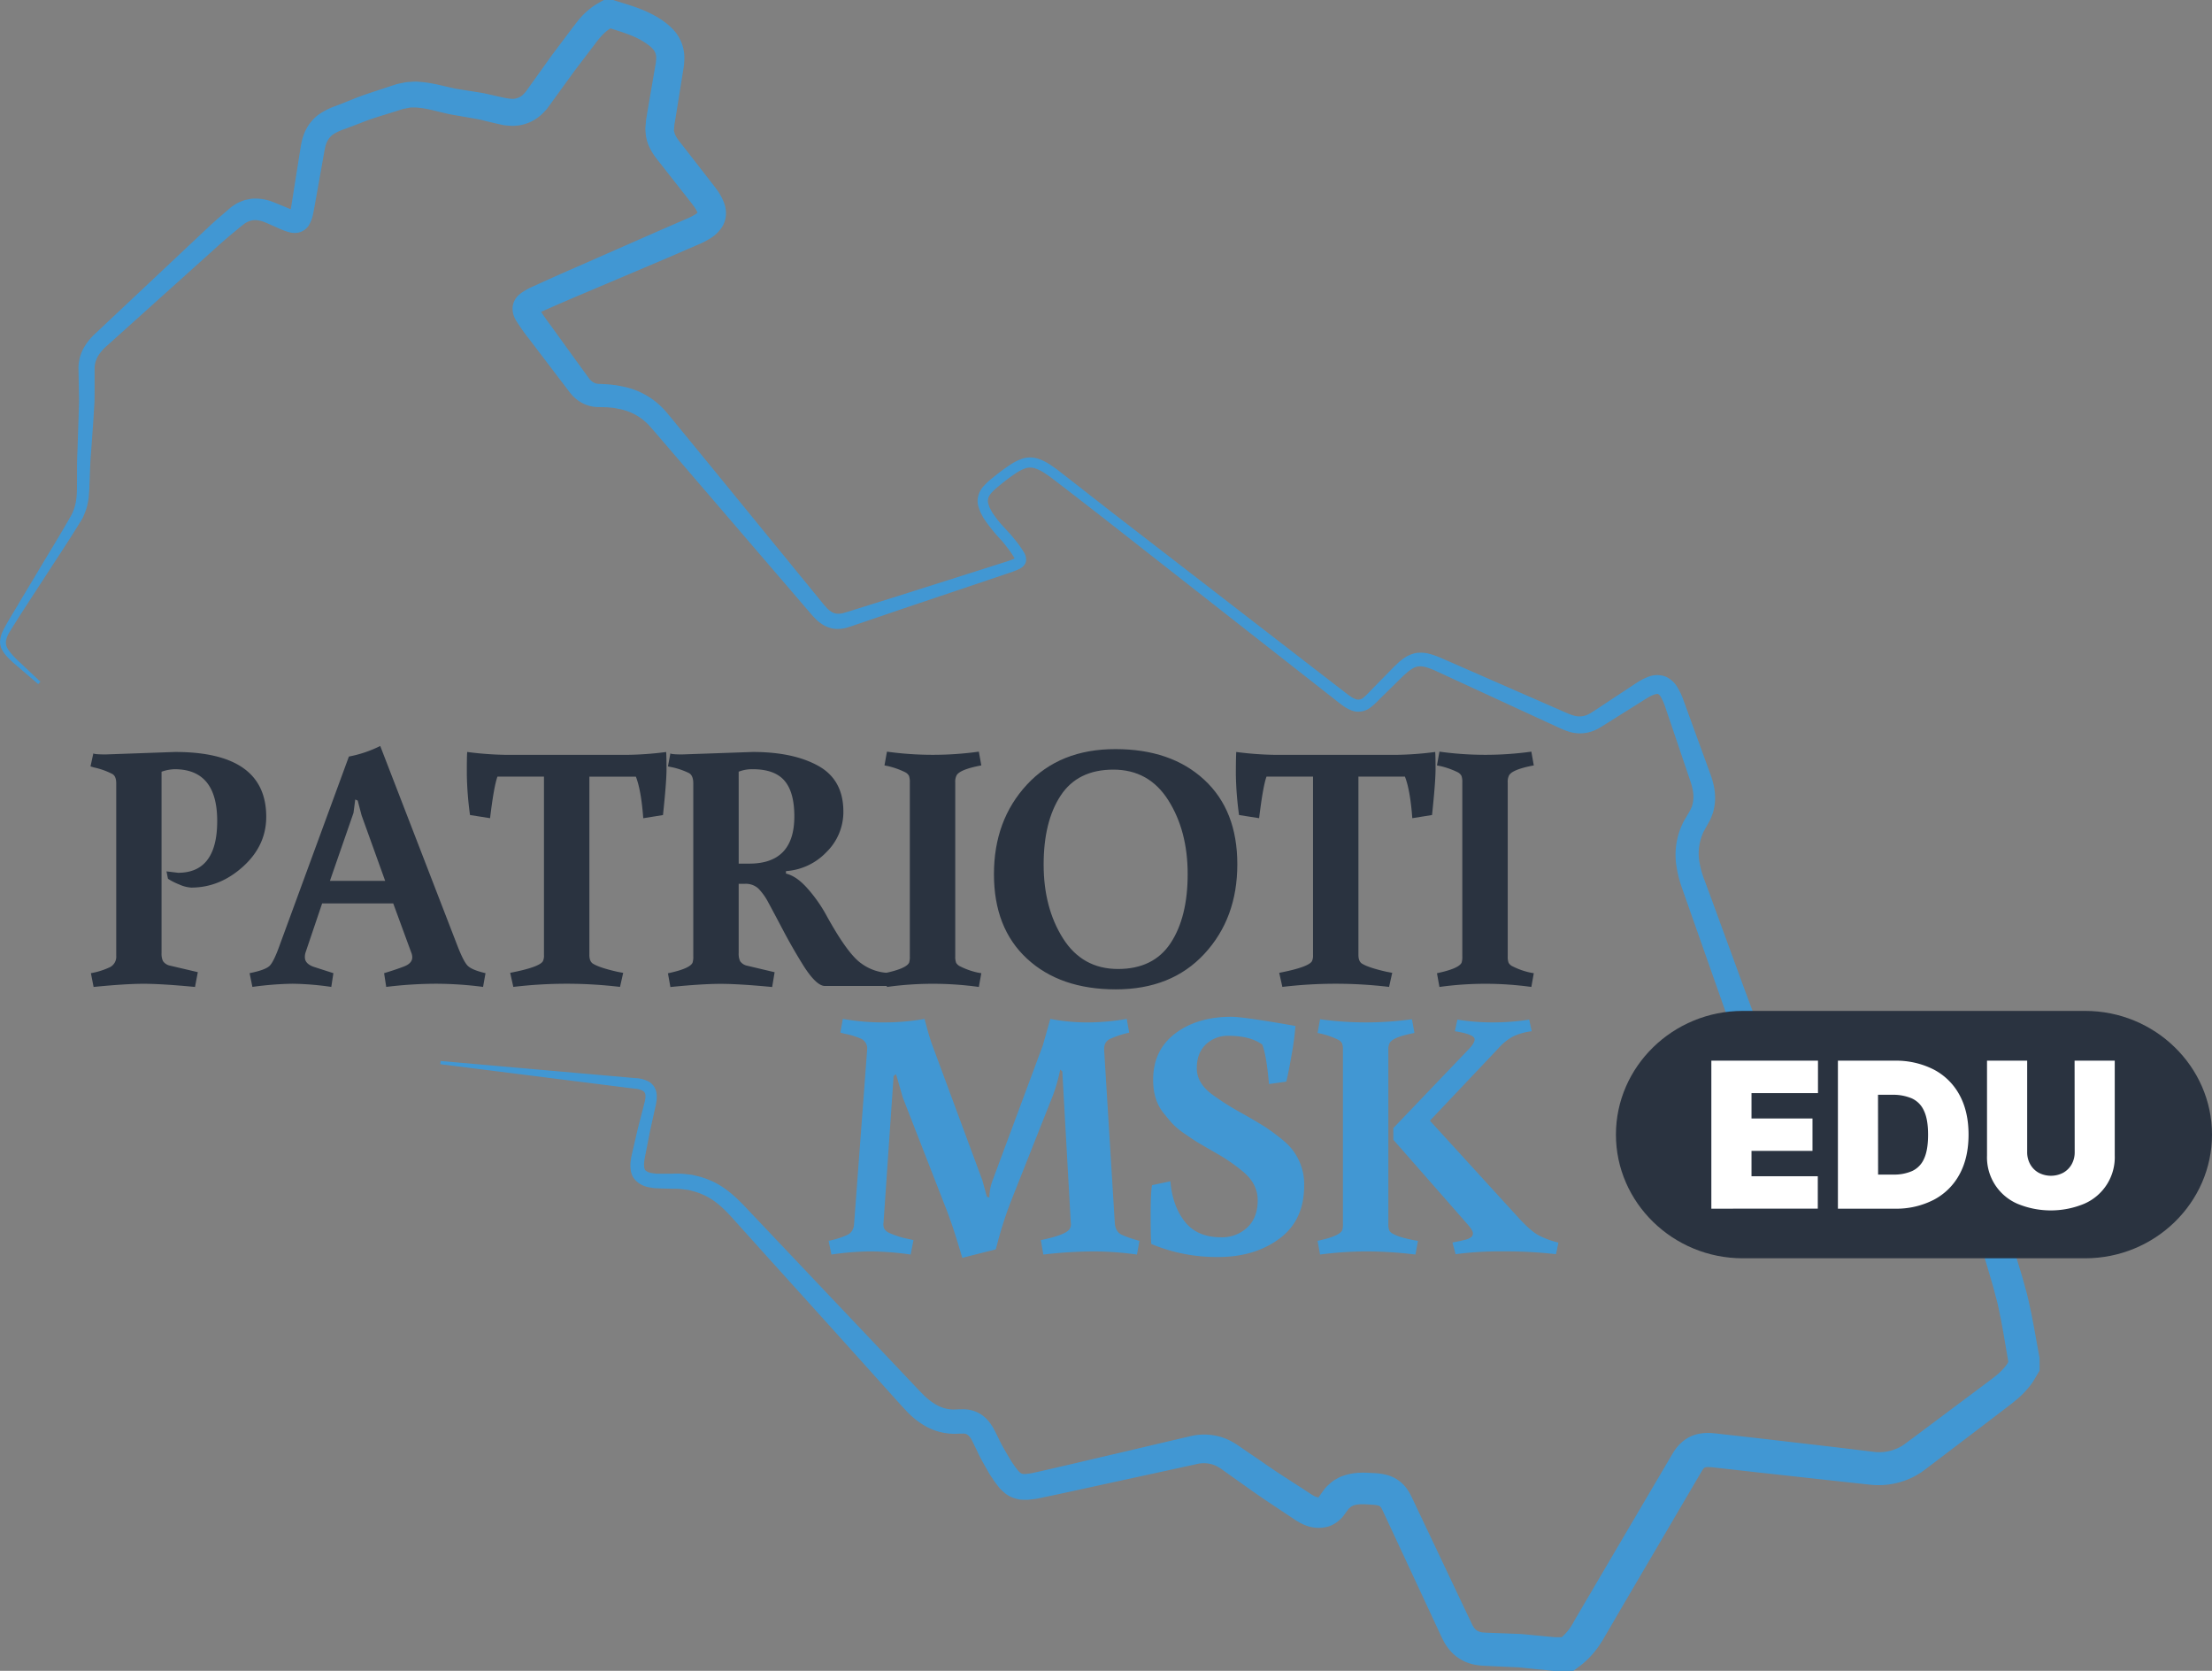 <svg xmlns="http://www.w3.org/2000/svg" viewBox="0 0 1046.5 790.24"><rect x="0" y="0" width="1046.5" height="790.24" fill="#808080" stroke="none"/><defs><style>.cls-1{fill:#2a3340;}.cls-2{fill:#4197d3;}.cls-3{fill:#fff;}</style></defs><title>Asset 7patrioti-msk-edu</title><g id="Layer_2" data-name="Layer 2"><g id="Layer_1-2" data-name="Layer 1"><path class="cls-1" d="M78.77,412.13l5.49.66q18.49,0,18.5-24.49T82.6,363.81A19.85,19.85,0,0,0,76.43,365v85.8a8.18,8.18,0,0,0,.67,3.75,5.29,5.29,0,0,0,3,2.08l13.49,3.16-1.33,7q-15.66-1.5-24.33-1.5t-23.65,1.5L43,460.27a34.65,34.65,0,0,0,9.16-2.91,5.52,5.52,0,0,0,2.83-5.25V370.48c0-2.33-.66-3.84-2-4.5a35.4,35.4,0,0,0-8.5-3l-1.67-.5,1.34-6.16q.5.49,5.83.5l32.82-1.17q43.14,0,43.15,30.66,0,13.65-11,23.57t-24.49,9.91a16,16,0,0,1-5.75-1.5,28.77,28.77,0,0,1-5.25-2.67Z"/><path class="cls-1" d="M144.24,452.77c0,2,1.39,3.51,4.16,4.5l9.33,3-1,6.5a137.18,137.18,0,0,0-18.32-1.5,152.26,152.26,0,0,0-19,1.5l-1.33-6.5q7.5-1.5,9.5-3.5t4.83-10l32.65-88.95a57.12,57.12,0,0,0,14.83-5l36.31,93.95q3,7.85,5,9.92t8.5,3.58l-1.16,6.5a173.31,173.31,0,0,0-22.41-1.5,197,197,0,0,0-23.41,1.5l-1-6.5q5.49-1.66,9.4-3.16c2.61-1,3.92-2.44,3.92-4.34a6,6,0,0,0-.5-2.33l-8.5-23.15H152.4l-7.83,23.15A6.59,6.59,0,0,0,144.24,452.77Zm23-68.3-11.16,32.16h26.15l-11.16-31-1.84-7-1.16-.5Z"/><path class="cls-1" d="M293.33,466.77a213,213,0,0,0-50.47,0l-1.5-6.66q13.83-2.67,15.49-5.5a6.26,6.26,0,0,0,.5-3v-84.3h-22q-1.67,4.5-3.5,19.66l-9.49-1.5a158.7,158.7,0,0,1-1.5-19.07c0-4.83,0-8.42.17-10.75A157,157,0,0,0,238.7,357h58.8a157.13,157.13,0,0,0,17.66-1.33c.11,1.33.17,4,.17,8.08s-.56,11.31-1.67,21.74l-9.33,1.5c-.67-8.89-1.83-15.43-3.5-19.66h-22v84.3q0,3.33,2,4.33,3.17,1.83,11.33,3.67l2.67.5Z"/><path class="cls-1" d="M322.66,356.82l33.48-1.17q19.16,0,31,6.58T399,383.81A26.5,26.5,0,0,1,391,403a29.1,29.1,0,0,1-19.16,9v1.17q5,1.17,10.16,7a68.56,68.56,0,0,1,8.83,12.5q10.15,18.5,16.66,23a23.16,23.16,0,0,0,13.33,4.5l-1,6.16H390.29q-4,0-10-9.33-5.32-8.51-9.83-17.08t-6.92-13a28.14,28.14,0,0,0-4.74-6.66,8.75,8.75,0,0,0-6.33-2.25h-3v32.82a8.18,8.18,0,0,0,.67,3.75,5.26,5.26,0,0,0,3,2.08l13.33,3.16-1.16,7q-15.68-1.5-24.41-1.5t-23.74,1.5l-1.16-6.5q10.32-2.16,11.65-5a9.54,9.54,0,0,0,.34-3.16V370.48c0-2.44-.67-4.06-2-4.83a34.83,34.83,0,0,0-8.33-2.83l-1.66-.34,1.16-6.16C317.49,356.65,319.32,356.82,322.66,356.82Zm26.82,51.64h5q21.31,0,21.32-22.32,0-11.5-4.67-16.91c-3.1-3.61-8.11-5.42-15-5.42a17.35,17.35,0,0,0-6.66,1.17Z"/><path class="cls-1" d="M451.93,370v82.29a8,8,0,0,0,.42,3.08,4.25,4.25,0,0,0,2.08,1.76,34.12,34.12,0,0,0,8,2.83l1.83.33-1.17,6.5a158.22,158.22,0,0,0-43.47,0l-1.17-6.5q10.32-2.16,11.66-5a9.19,9.19,0,0,0,.33-3V370a8.4,8.4,0,0,0-.41-3.09,4.37,4.37,0,0,0-1.92-1.74,38,38,0,0,0-8-2.83l-1.66-.33,1.17-6.51a158.22,158.22,0,0,0,43.47,0l1.17,6.51q-10.67,2-11.83,5A6.39,6.39,0,0,0,451.93,370Z"/><path class="cls-1" d="M527.9,467.93q-26.32,0-42-14.49t-15.66-40q0-25.48,15.58-42.32t41.9-16.82q26.32,0,42,14.49t15.66,40q0,25.5-15.57,42.32T527.9,467.93ZM526.73,364q-16.83,0-24.91,12.25t-8.07,32.65q0,20.42,9.15,34.9t26,14.49q16.83,0,24.91-12.24t8.08-32.65q0-20.42-9.16-34.91T526.73,364Z"/><path class="cls-1" d="M657.17,466.77a213.1,213.1,0,0,0-50.48,0l-1.49-6.66q13.81-2.67,15.49-5.5a6.39,6.39,0,0,0,.5-3v-84.3h-22q-1.66,4.5-3.5,19.66l-9.5-1.5a158.7,158.7,0,0,1-1.5-19.07c0-4.83.06-8.42.17-10.75A157.13,157.13,0,0,0,602.53,357h58.8A157.44,157.44,0,0,0,679,355.65c.11,1.33.16,4,.16,8.08s-.56,11.31-1.66,21.74l-9.34,1.5c-.66-8.89-1.82-15.43-3.49-19.66h-22v84.3c0,2.22.66,3.66,2,4.33,2.1,1.22,5.89,2.44,11.33,3.67l2.66.5Z"/><path class="cls-1" d="M713.31,370v82.29a8,8,0,0,0,.42,3.08,4.25,4.25,0,0,0,2.08,1.76,34.29,34.29,0,0,0,8,2.83l1.83.33-1.16,6.5a158.29,158.29,0,0,0-43.48,0l-1.17-6.5q10.32-2.16,11.66-5a9.19,9.19,0,0,0,.33-3V370a8.14,8.14,0,0,0-.42-3.09,4.22,4.22,0,0,0-1.91-1.74,38,38,0,0,0-8-2.83l-1.66-.33,1.17-6.51a158.29,158.29,0,0,0,43.48,0l1.16,6.51q-10.67,2-11.83,5A6.39,6.39,0,0,0,713.31,370Z"/><path class="cls-2" d="M496.91,481.91a93.75,93.75,0,0,0,17.58,1.66,110.37,110.37,0,0,0,18.57-1.66l1.17,6.49a45.69,45.69,0,0,0-9.16,3q-3,1.5-2.67,5.66l5,81.13c.11,2.67,1.1,4.56,3,5.67a51.81,51.81,0,0,0,8.67,3l-1.17,6.5a146.83,146.83,0,0,0-20.82-1.49,209.46,209.46,0,0,0-23.49,1.49l-1.17-6.83q12-2.49,13.66-5.33a4.32,4.32,0,0,0,.5-3l-4-71.47-1-.83a79.21,79.21,0,0,1-3.5,12.33l-19.83,50a182.7,182.7,0,0,0-6.16,19l-1,3.67-15.83,4Q450.6,579,447.1,570.37l-20-51.31-3.17-11-1.16.83L418,578.19a5.2,5.2,0,0,0,.41,3.09,5.8,5.8,0,0,0,2.08,1.75,42.31,42.31,0,0,0,9.5,3l2.17.49-1.33,6.83a140.08,140.08,0,0,0-18.92-1.49,132.94,132.94,0,0,0-18.57,1.49l-1.33-6.5A38.47,38.47,0,0,0,401,584q2.91-1.49,3.08-5.33l6.16-82.13a5.08,5.08,0,0,0-2.66-5.16,36.25,36.25,0,0,0-8.16-2.5l-1.84-.5,1.17-6.49A108.34,108.34,0,0,0,418,483.57a111.17,111.17,0,0,0,19.4-1.66c1.34,5.1,2.45,8.94,3.34,11.49l24,64.8,2.16,7.83,1.17.33a23.44,23.44,0,0,1,1.5-8l23.82-64Z"/><path class="cls-2" d="M577.71,585.19a17.32,17.32,0,0,0,12.41-4.66q4.9-4.66,4.91-12.83,0-7.66-6.67-13.33a84.52,84.52,0,0,0-12.57-8.74q-7.08-4.08-8.91-5.17c-1.23-.72-3.28-2.08-6.17-4.08a36.08,36.08,0,0,1-6.24-5.16c-1.28-1.45-2.75-3.22-4.42-5.34q-4.5-6-4.5-15.15,0-14,10.41-21.91t26.58-7.92q5.82,0,30.32,4.34a122.92,122.92,0,0,1-1.75,13.32q-1.59,9.33-2.58,13l-8.17,1.16q-1.17-13.49-3.16-18.66-5.67-4.15-16-4.16A14.86,14.86,0,0,0,570.46,494q-4.26,4.06-4.25,11.24,0,7,7.17,12.32a121.14,121.14,0,0,0,13.49,8.58q8.16,4.59,12,7.09a95.38,95.38,0,0,1,8.84,6.66A26.45,26.45,0,0,1,617,560.7q0,16.5-11.74,25.16t-28.91,8.66a80.18,80.18,0,0,1-31.65-6.16q-.33-2.18-.33-13.41t.66-14.41l8.67-1.84q1,11.67,6.83,19.08T577.71,585.19Z"/><path class="cls-2" d="M656.83,496.56v82.3a8.11,8.11,0,0,0,.42,3.09,4.24,4.24,0,0,0,2.08,1.74q2.67,1.5,9.33,2.83l2.17.33-1.17,6.5a194.41,194.41,0,0,0-23.07-1.49,170.47,170.47,0,0,0-22.07,1.49l-1.17-6.5q10.33-2.15,11.66-5a9.23,9.23,0,0,0,.33-3v-82.3a8.24,8.24,0,0,0-.41-3.07,4.28,4.28,0,0,0-1.92-1.76,38.55,38.55,0,0,0-8-2.83l-1.66-.33,1.17-6.5a158.29,158.29,0,0,0,43.48,0l1.17,6.5q-10.67,2-11.83,5A6.19,6.19,0,0,0,656.83,496.56Zm40.82-5q0-2.34-9.33-3.83l1.17-5.5a104,104,0,0,0,16.82,1.33,110.3,110.3,0,0,0,17.16-1.33l1.17,5.5a28.36,28.36,0,0,0-9,2.58,25.93,25.93,0,0,0-6.83,5.58l-32.32,34.15,41.82,45.81q5.66,6.17,9.33,8.25a38.78,38.78,0,0,0,9.66,3.58l-1.16,5.5a209.72,209.72,0,0,0-24.75-1.33,161.63,161.63,0,0,0-22.73,1.33l-1.5-5.5c.44-.11,1.1-.25,2-.42s1.56-.3,2-.42l1.75-.41a10.52,10.52,0,0,0,1.67-.5,6.93,6.93,0,0,0,1.08-.58,2.24,2.24,0,0,0,1.17-2.08c0-.94-1-2.53-3-4.75l-34.65-39.48v-5.5l36-37.65C696.82,494.13,697.65,492.68,697.65,491.57Z"/><path class="cls-2" d="M18.1,323.55l-12-10.26c-1.09-1.07-1.94-1.78-2.9-2.9a15.16,15.16,0,0,1-2.49-3.57c-1.39-3-.38-6.4.83-8.76,2.52-4.95,5.35-9.17,8-13.78l8.13-13.56c5.33-9,11.05-18.16,16.07-27.06,2.32-4.51,2.71-8.62,2.67-14.06.09-5.28-.07-10.52.22-15.85l.53-15.84.23-7.84c0-2.6-.09-5.17-.12-7.76l-.14-8a19.89,19.89,0,0,1,.54-4.79,21.48,21.48,0,0,1,1.73-4.59,27.79,27.79,0,0,1,5.71-7.18l5.75-5.42L96.93,109l2.88-2.71,3-2.7,3-2.56L109,98.28l.77-.63,1.2-.77a15.67,15.67,0,0,1,2.49-1.36c.84-.32,1.67-.69,2.54-.94l2.7-.55a22.06,22.06,0,0,1,10.13,1.39c1.59.6,2.76,1.09,4,1.59l3.59,1.49a20.13,20.13,0,0,0,2.85,1c.27.09.39,0-.27.08a3,3,0,0,0-1.87,1.16c-.18.33.27-.82.44-1.86s.41-2.36.61-3.68l1.23-7.81,2.48-15.62.32-2,.21-1.23.2-1a25.4,25.4,0,0,1,1.48-4.84,20.61,20.61,0,0,1,6.66-8.52,34.58,34.58,0,0,1,8.43-4.2l7.35-2.9c4.8-2,10.08-3.63,15.23-5.35l3.87-1.27,1.94-.63.24-.08.12,0c.26-.06-.41.09.62-.16l.48-.1,1-.2,1.94-.39c.79-.1,1.78-.15,2.67-.21s1.88-.11,2.69-.07l2.32.19c6.16.59,11.4,2.28,16.11,3.17l7.59,1.21c2.62.43,5.16.75,7.94,1.44,5.68,1.23,10.69,2.7,12.9,1.9a7.23,7.23,0,0,0,3.69-2.22l.92-1,.86-1.23,2.29-3.2,9.2-12.86,9.54-12.68,2.6-3.37a38.68,38.68,0,0,1,3.2-3.55,42.08,42.08,0,0,1,3.8-3.2c1.36-1,2.84-1.76,4.28-2.61L285.7,0h4.4l1,.32c6.42,2.06,14.08,4,21.2,8.61a14.93,14.93,0,0,1,1.5,1l1.06.8a30.52,30.52,0,0,1,2.6,2.21,29,29,0,0,1,2.52,2.8,23.49,23.49,0,0,1,2,3.44,19.2,19.2,0,0,1,1.79,7.77,33,33,0,0,1-.6,6.58L319.83,54.4,319.4,57l-.22,1.31-.11.65c.13-1.07,0-.1,0-.26l0,.33-.23,2.64c0,.6.24.6.22.94.37,1.46,1.15,2.86,3.74,6l13,16.72,1.62,2.09,1.76,2.33a25.73,25.73,0,0,1,3.47,6.46,14.06,14.06,0,0,1,.81,4.9A12.19,12.19,0,0,1,342,106.7a17,17,0,0,1-6.1,6.13,38.59,38.59,0,0,1-5.59,2.86l-4.87,2.09L315.72,122l-19.51,8.27-19.52,8.27c-6.45,2.71-13.17,5.62-19.38,8.37a26.66,26.66,0,0,0-3.4,1.72s0,0,0,0a1.21,1.21,0,0,0,.31-.36,4,4,0,0,0,.63-1.77c.07-1.3-.31-1.36,0-.87a92.08,92.08,0,0,0,5.47,8l12.41,17.17,6.11,8.4a7.39,7.39,0,0,0,2.05,1.73,5.51,5.51,0,0,0,2.71.63l2.73.14,1.8.12,1.31.15c.91.13,1.68.17,2.7.35l3.07.6a36.19,36.19,0,0,1,20.58,12.64c2.44,2.86,4.53,5.5,6.81,8.27L336,220.17l53.63,65.64,1.61,1.82a11.32,11.32,0,0,0,1.44,1.25,6.13,6.13,0,0,0,3.1,1.35,9.14,9.14,0,0,0,3.78-.45c1.51-.41,3.32-1,5-1.53l20.23-6.34,40.4-12.81,10.1-3.22a41.12,41.12,0,0,0,4.59-1.66l.36-.2a.57.57,0,0,1,.16-.11s-.17.26-.22.51c.05.48-.08-.26-.46-.84a47.52,47.52,0,0,0-2.75-4.06c-1.1-1.36-2.16-2.85-3.31-4.08a83.93,83.93,0,0,1-6.88-8.28l-1.61-2.36-1.29-2.47c-.77-2-1.63-4-1.3-6.5a10.76,10.76,0,0,1,2.87-6,31.62,31.62,0,0,1,4.22-3.87,98,98,0,0,1,8.74-6.47,24.79,24.79,0,0,1,5.32-2.58,12.2,12.2,0,0,1,6.46-.21c4.19,1.08,7.14,3.41,10.08,5.49l8.41,6.54,16.7,13.05,33.54,25.9L626,319.49l8.39,6.47c1.36,1,2.88,2.29,4.1,3.11l1.09.76.86.43a7,7,0,0,0,1.66.6A3.78,3.78,0,0,0,645,330a33.88,33.88,0,0,0,3.39-3.31l7.42-7.56,3.71-3.79,2.1-2a28.46,28.46,0,0,1,2.37-1.89,15.11,15.11,0,0,1,6.13-2.63,16.26,16.26,0,0,1,6.54.53,42.23,42.23,0,0,1,5.46,2l4.85,2.12,9.71,4.25,38.84,17c3.22,1.34,6.61,3.08,9.26,3.78a9.43,9.43,0,0,0,7.31-1c.62-.29,1.24-.77,1.87-1.14l2.25-1.48,4.42-2.92,8.84-5.83,4.42-2.92c1.11-.69,1.44-.94,2.55-1.54a22.43,22.43,0,0,1,3-1.41,11.41,11.41,0,0,1,8.34-.34,12.39,12.39,0,0,1,6,5.47,30.25,30.25,0,0,1,2.58,5.53l1.82,5,3.62,9.95,7.26,19.91a40.62,40.62,0,0,1,1.71,5.76,27.35,27.35,0,0,1,.64,6.51,25.35,25.35,0,0,1-1.1,6.65c-.41,1-.81,2.11-1.27,3.13l-1.41,2.55-1.28,2.32a10.62,10.62,0,0,0-1,2.16,20.7,20.7,0,0,0-1.17,3.85,23.31,23.31,0,0,0-.24,8.59,43.13,43.13,0,0,0,2.49,9.05l3.67,9.92L824.63,466,832,485.85l.92,2.49.46,1.24.11.31c-.17-.42,0,.06,0,0l.25.61,1,2.44c.17.39.34.86.51,1.18l.52.71c.32.49.63,1,.93,1.48a10.55,10.55,0,0,0,1.25,1.37c.45.44.82.95,1.31,1.36l1.64,1.09a15,15,0,0,0,1.61,1.07l2.37,1.19,4.73,2.39,9.46,4.77,19.06,9.87,4.13,2.15,1.21.54.58.25,0-.1s0,0,0,0a4.69,4.69,0,0,1,.53,0c.33.1.76-.13,1.15-.1l3-.49a42.13,42.13,0,0,1,5.52-.67c2-.1,4.18-.27,6-.26l5.47,0,10.63.11a31.45,31.45,0,0,1,7,1,15.65,15.65,0,0,1,4.1,1.74,15.06,15.06,0,0,1,3.66,3.07,22.45,22.45,0,0,1,2.32,3.42,26.85,26.85,0,0,1,1.43,3.1c.91,2.08,1.3,3.72,2,5.61l6.18,20.24,12.38,40.54c.53,1.79,1,3.16,1.58,5.29l1.4,5.11c1,3.29,1.71,7.12,2.52,10.74,1.47,7.24,2.63,14.13,3.9,21l.11.64v5.91l-.82,1.36c-1,1.61-1.86,3.3-2.95,4.81a43.57,43.57,0,0,1-7.47,7.83l-2,1.62-1.67,1.29L935.82,676l-14.24,10.82-7.12,5.42-3.74,2.82-1.84,1.34-2.67,1.61a36.67,36.67,0,0,1-22,4.13l-17.85-1.93-35.56-3.91-17.78-2-2.22-.25-1.11-.13-.27,0h-.07l.36,0h-.14l-.55,0a6.22,6.22,0,0,0-1.61,0,1.53,1.53,0,0,0-.55.08.81.81,0,0,0-.58.28,1.08,1.08,0,0,1-.2.16l-.29.37a6.54,6.54,0,0,0-.69,1l-18,30.66L769,757.28,760,772.7l-1.14,1.92-.57,1-.5.8-.31.47a38.94,38.94,0,0,1-2.93,4.11,40.15,40.15,0,0,1-8.28,7.82l-1.93,1.45h-2.65l-6.4,0h-.4l-.6-.07-10.55-1.07-5.27-.54-5.28-.23-11-.51-1.36-.1a12,12,0,0,1-1.66-.18,22.22,22.22,0,0,1-4.34-1,20.47,20.47,0,0,1-7.46-4.52,23.74,23.74,0,0,1-4.71-6.5c-.65-1.23-1-2-1.36-2.8l-1.15-2.47-4.59-9.87-9.2-19.74-9.2-19.75-2.29-4.93-.58-1.24-.44-.88c-.56-1.16-.44-.68-.59-1a1.75,1.75,0,0,0-1-.74,14,14,0,0,0-3.39-.47c-3.53-.3-6.39-.33-8,.21q-.32.09-.63.15l-.49.31a2.27,2.27,0,0,0-1,.67c-.3.33-.7.45-1,1l-1.47,2-.82,1.09a8.14,8.14,0,0,1-.53.65c-.37.39-.77.78-1.18,1.15a14.78,14.78,0,0,1-5,3,16.92,16.92,0,0,1-9.77,0,23.41,23.41,0,0,1-3.85-1.62l-1.71-1c-.57-.34-.81-.53-1.23-.8l-4.53-3c-6-4-12.09-8-18.14-12.37l-9.07-6.44-2-1.43-1.11-.79c-.33-.23-.53-.3-.79-.46a13.15,13.15,0,0,0-3.27-1.45,14.44,14.44,0,0,0-7.44,0l-10.66,2.32-21.29,4.63c-14.28,3.07-28.16,6.22-42.77,9.23-.8.17-1.94.32-3.11.44l-1.7.19c-.62,0-1.31,0-2,0a19.92,19.92,0,0,1-2-.13q-1.15-.24-2.28-.57a14.28,14.28,0,0,1-4.18-2.1,31.88,31.88,0,0,1-2.93-2.7l-2-2.59c-.63-.84-1.12-1.63-1.68-2.45l-1-1.47-.67-1.19c-1.79-3.17-3.63-6.2-5.25-9.8L461,683.65l-.62-1.3-.5-1a10.26,10.26,0,0,0-.93-1.55,6.27,6.27,0,0,0-.89-.94,3.06,3.06,0,0,0-1.9-.81,2.1,2.1,0,0,0-.68,0h-.56l-.65,0-2.72.08a28.23,28.23,0,0,1-13.32-3.39,38.62,38.62,0,0,1-9.82-7.84c-2.76-2.93-4.95-5.46-7.46-8.21l-29.14-32.38L362.62,594l-14.57-16.19c-4.84-5.49-9.36-10.1-15.4-12.75a28,28,0,0,0-4.55-1.63c-.79-.19-1.56-.44-2.36-.61l-2.44-.32a33.71,33.71,0,0,0-4.94-.25l-5.63-.16-3.16-.14c-.93-.16-1.7-.22-2.77-.46a11.5,11.5,0,0,1-6.73-3.92c-1.89-2.55-1.83-5.19-1.82-7.37.14-1.07.21-2,.45-3.18l.6-2.65,2.46-10.62,2.74-10.59c.19-.81.52-1.93.61-2.48l.24-1.34a7.76,7.76,0,0,0,0-.92,2.58,2.58,0,0,0-1.09-2.43,9.2,9.2,0,0,0-4.06-1.1l-5.41-.68-86.47-10.89.14-1.51,86.79,7.63,5.43.48a13.94,13.94,0,0,1,6.35,1.71,5.42,5.42,0,0,1,1.57,1.27,5.32,5.32,0,0,1,1.21,1.71,5.68,5.68,0,0,1,.67,1.88,6.89,6.89,0,0,1,.23,1.89,17,17,0,0,1-.05,1.8l-.19,1.34c-.19,1.25-.39,1.87-.59,2.83l-2.35,10.59-2.09,10.69-.52,2.67c-.11.64-.14,1.49-.23,2.23,0,1.37.2,2.62.65,3a5.46,5.46,0,0,0,2.62,1.22c.69.15,1.74.24,2.6.36-.83-.06-.13,0-.27,0h1.19l1.36,0,5.27,0a40.27,40.27,0,0,1,5.91.14l3,.34c1,.17,2,.44,2.93.66a35.27,35.27,0,0,1,5.73,1.89c7.49,3,13.52,9,18.34,14.21l15,15.83L399,619.81l30,31.65c2.45,2.56,5.09,5.45,7.38,7.73a28.24,28.24,0,0,0,7.21,5.57,16.93,16.93,0,0,0,7.57,1.9l2.72-.12h0l.49,0,1,0a10,10,0,0,1,2,.08,14.75,14.75,0,0,1,8,3.25,17.48,17.48,0,0,1,2.89,3,24.57,24.57,0,0,1,1.95,3.06l.76,1.44.57,1.15,1.14,2.29c1.38,3,3.34,6.18,5.16,9.31,1.45,2.38,4,6,5.1,6.62.29,0,.38.37.68.28a.89.89,0,0,1,.35.11c.19,0,.48,0,.71,0l.76,0,1-.14a16.36,16.36,0,0,0,2.27-.36c13.8-3.07,28.19-6.55,42.25-9.8l21.21-5,10.59-2.47a28.06,28.06,0,0,1,14.1.06,26.69,26.69,0,0,1,6.7,2.84l1.55.93,1.13.77,2.44,1.69,8.79,6c5.74,4.06,11.94,8,18,11.89l4.58,3c.35.21.84.57,1.07.66l.64.36a12.38,12.38,0,0,0,1.16.49,5.17,5.17,0,0,0,1,.08c-.06-.07,0-.07-.4.26a.66.66,0,0,0-.13.28c0,.12.22-.29.32-.4l.81-1.1c.13-.18-.8,1.19-.34.51l.13-.19.27-.39.54-.78,1.11-1.55a17.14,17.14,0,0,1,2.77-2.92,14.14,14.14,0,0,1,3.43-2.46c.63-.35,1.26-.72,1.9-1l2-.67c5.32-1.65,9.89-1.2,13.56-1a27.08,27.08,0,0,1,7.33,1.2,17,17,0,0,1,7.78,5.44,21.66,21.66,0,0,1,2.32,3.6l.77,1.55.59,1.23,2.33,4.93,9.34,19.68,9.33,19.68,4.67,9.84,1.17,2.46c.39.82.8,1.73,1,2.09a8.65,8.65,0,0,0,1.61,2.3,4.68,4.68,0,0,0,1.8,1,8.48,8.48,0,0,0,.93.27,4.51,4.51,0,0,0,1,.11l1.36.09,10.73.41,5.6.22,5.56.52,11.13,1.06-1-.06,6.4,0-4.58,1.44a24.44,24.44,0,0,0,4.66-4.44A23.68,23.68,0,0,0,744,768l.3-.47.15-.24-.17.28,0-.07.07-.12.56-1,1.13-1.93,9.05-15.43,18.14-30.84,18.26-31a22.31,22.31,0,0,1,1.89-2.65l1.15-1.35,1.46-1.33a16.91,16.91,0,0,1,7.34-3.63,22.71,22.71,0,0,1,6.74-.4l1.55.13,1.11.12,2.22.26,17.78,2,35.53,4.13L886,686.6a21,21,0,0,0,12.68-2.1c.39-.23.78-.44,1.19-.64l1.79-1.28,3.42-2.53,7.17-5.36L926.54,664l14.33-10.71,1.88-1.42,1.47-1.17a27.65,27.65,0,0,0,2.69-2.41,29.37,29.37,0,0,0,2.23-2.58c.66-.9,1.14-1.88,1.76-2.79l-.81,3.38v-3.21l.12,1.34c-1.22-7-2.35-14.07-3.64-20.68-.72-3.28-1.2-6.43-2.22-9.91L943,608.71c-.33-1.28-1-3.28-1.42-4.88l-12-40.64-6-20.35c-.9-3-2.13-6.37-2.84-7.1a1.87,1.87,0,0,0-1.12-.59,20.24,20.24,0,0,0-3.47-.5l-10.55-.19-5.14-.07c-1.69,0-3,.11-4.57.13a36.16,36.16,0,0,0-5,.53l-1.31.19-.65.09-.33,0c.07,0-.63.11.08,0a20,20,0,0,1-4.11.37l-2.12-.11c-.85-.15-1.74-.36-2.59-.6l-1.27-.4-.63-.29-1.2-.56-5.23-2.8L853,521.06l-9.39-4.91L839,513.69l-2.35-1.22a27,27,0,0,1-2.8-1.84l-2.7-1.95c-.84-.73-1.59-1.61-2.37-2.43a22.34,22.34,0,0,1-2.21-2.62l-1.85-3-.87-1.54c-.23-.47-.35-.84-.53-1.26l-1-2.45-.25-.62-.33-.88-.45-1.25-.88-2.5-7-20-14.09-40-3.51-10a55,55,0,0,1-2.82-11.42,34.16,34.16,0,0,1,.67-12.43,30.54,30.54,0,0,1,2.14-6.19,16.33,16.33,0,0,1,1.33-2.57l1.33-2.29,1.21-2.05.77-1.76a15.24,15.24,0,0,0,.7-3.76,17.53,17.53,0,0,0-.29-4,32.68,32.68,0,0,0-1.2-4.41l-6.8-20.08-3.4-10-1.7-5a23.47,23.47,0,0,0-1.77-4.1,4.23,4.23,0,0,0-1.48-1.79c-.07-.12-.78-.16-2,.27a13.93,13.93,0,0,0-1.83.82c-.47.2-1.61.92-2,1.15l-4.49,2.82-9,5.64-4.48,2.82-2.21,1.39c-.9.52-1.7,1.1-2.68,1.56a17.57,17.57,0,0,1-13.18,1.42c-4.14-1.29-7-3-10.28-4.37l-38.48-17.75-9.63-4.44-4.81-2.22a34.49,34.49,0,0,0-4.46-1.72c-3-.88-5-.7-7.44,1a19.2,19.2,0,0,0-1.81,1.37l-1.81,1.6-3.78,3.71-7.57,7.43a37,37,0,0,1-4.31,3.94,9.46,9.46,0,0,1-7.06,1.78,12.07,12.07,0,0,1-3.3-1.17l-1.48-.81-1.08-.77c-1.69-1.18-2.87-2.2-4.32-3.31l-8.34-6.54-66.71-52.3-33.35-26.15-16.76-13L497.45,226c-2.76-2-5.64-4-8.36-4.64a7.33,7.33,0,0,0-4,.15,20.45,20.45,0,0,0-4.16,2.08,91.45,91.45,0,0,0-8.25,6.19c-2.68,2.15-5.11,4.39-5.26,6.61-.22,1.09.36,2.49.81,3.74l1.17,2.22,1.43,2c1.82,2.7,4.3,5.1,6.78,7.89,1.27,1.34,2.28,2.73,3.43,4.09a52.25,52.25,0,0,1,3.24,4.67,6.74,6.74,0,0,1,1.17,4.1,4.1,4.1,0,0,1-.52,1.63,5.18,5.18,0,0,1-.92,1.17c-.28.25-.58.48-.88.7l-.79.45a42.27,42.27,0,0,1-5.32,2.06l-10,3.37L426.82,288l-20.05,6.84c-1.72.57-3.24,1.13-5.12,1.71a16.21,16.21,0,0,1-6.65.86,13.47,13.47,0,0,1-6.59-2.55,19.28,19.28,0,0,1-2.59-2.18c-.73-.75-1.11-1.17-1.95-2.1l-55.23-64.33-13.8-16.09c-2.29-2.63-4.65-5.47-6.86-7.93a25.64,25.64,0,0,0-15-8.79L290.8,193c-.72-.13-1.71-.18-2.56-.28l-1.31-.12c-.54,0,.36,0,.14,0h-.33l-.66,0-2.57-.07A16.64,16.64,0,0,1,276,190.9a18.07,18.07,0,0,1-6.11-4.89l-6.56-8.59-12.83-16.87a88.64,88.64,0,0,1-6.6-9.39,10.35,10.35,0,0,1-1.37-5.9,8.69,8.69,0,0,1,1.56-4.21,13.89,13.89,0,0,1,1.16-1.38l1-.85a30.56,30.56,0,0,1,5.88-3.32c6.68-3.06,12.89-5.84,19.42-8.68l19.4-8.53,19.4-8.52,9.72-4.23,4.86-2.1a27.77,27.77,0,0,0,3.84-1.94,6.34,6.34,0,0,0,1.45-1.15,1.47,1.47,0,0,0-.13.5c0,.1.06.06-.1-.29a13.61,13.61,0,0,0-1.59-2.8l-1.43-1.9-1.64-2.09L312.23,77.09c-1.81-2.28-5.55-6.64-6.52-12.19a30.23,30.23,0,0,1-.38-4.32l.23-2.64,0-.33.11-.92.11-.65.21-1.31.43-2.61L310,31.22a20.89,20.89,0,0,0,.45-3.94,5.76,5.76,0,0,0-.52-2.48c-.57-1.42-2.22-3-4.88-4.71-4.74-3.21-11-5-18-7.21l2,.32h-1.6l2.92-.68c-3.57,1.82-5.95,4.3-9.08,8.54l-9.55,12.53-9.28,12.81-2.33,3.21-1.46,2-1.8,1.9A20.1,20.1,0,0,1,247.06,59a13.73,13.73,0,0,1-2.82.42,13.51,13.51,0,0,1-2.85.06c-1-.06-2-.14-2.9-.25l-1.93-.41-2.25-.5-1.8-.43-3.61-.87c-2.33-.65-5-1-7.6-1.49l-8-1.39C207.69,53,202.81,51.41,198.46,51l-1.61-.16c-.52,0-.84,0-1.27,0s-.76,0-1.27,0l-1.94.37-1,.19-.49.09.38-.09-.11,0-.23.07-1.82.57-3.66,1.15c-4.87,1.55-9.72,2.9-14.68,4.93l-7.39,2.8a24.34,24.34,0,0,0-5.76,2.64,8.9,8.9,0,0,0-3,3.75,12.09,12.09,0,0,0-.84,2.7l-.21,1c0-.07-.07.34,0-.14l0,.13-.05.24-.08.49-.34,1.94-2.78,15.57L148.93,97c-.23,1.28-.48,2.67-.79,4.11a16.93,16.93,0,0,1-2.1,5.58,7.94,7.94,0,0,1-5,3.35,9.81,9.81,0,0,1-4.18-.2,32,32,0,0,1-4.59-1.66l-3.67-1.63c-1.21-.55-2.47-1.1-3.34-1.44-3.95-1.58-7-1.32-10,1l-1.3,1-1.55,1.28-3.08,2.55-2.93,2.49-3,2.64L56.4,158.32l-5.88,5.28a20.27,20.27,0,0,0-4.26,5,14.35,14.35,0,0,0-1.12,2.77,11.37,11.37,0,0,0-.39,3l0,7.79c0,2.69,0,5.38-.06,8l-.48,8L43.08,214c-.47,5.19-.51,10.51-.78,15.77,0,1.36-.11,2.53-.23,4a21.7,21.7,0,0,1-.59,4.31,20.66,20.66,0,0,1-1.26,4.26l-.84,2.1c-.3.68-.65,1.18-1,1.77C32.75,255.45,27,264,21.23,272.93s-11.67,17.74-17,26.47c-1.21,2.21-1.89,4.38-1.08,6.4s2.74,4,4.44,5.79L19.09,322.4Z"/><path class="cls-1" d="M1046.5,536.62c0,32.18-27,58.5-60,58.5h-162c-33,0-60-26.32-60-58.5s27-58.5,60-58.5h162C1019.5,478.12,1046.5,504.45,1046.5,536.62Z"/><path class="cls-3" d="M809.64,571.66v-70h50.45V517H828.64v12h28.85v15.32H828.64v12H860v15.31Z"/><path class="cls-3" d="M896.46,571.66H869.52v-70h26.66a39.29,39.29,0,0,1,18.68,4.19,29.16,29.16,0,0,1,12.17,12q4.29,7.85,4.29,18.78t-4.27,18.78a29.17,29.17,0,0,1-12.1,12A38.67,38.67,0,0,1,896.46,571.66Zm-7.93-16.13h7.24a21.21,21.21,0,0,0,8.87-1.68,11.35,11.35,0,0,0,5.61-5.78q1.93-4.1,1.93-11.41t-2-11.42a11.46,11.46,0,0,0-5.75-5.77,22.71,22.71,0,0,0-9.24-1.68h-6.7Z"/><path class="cls-3" d="M981.49,501.66h19V546.5a23.94,23.94,0,0,1-14.42,22.82,41.21,41.21,0,0,1-31.65,0,23.89,23.89,0,0,1-14.36-22.82V501.66h19v43.2a11.58,11.58,0,0,0,1.44,5.8,10.35,10.35,0,0,0,4,4,12.5,12.5,0,0,0,11.61,0,10.44,10.44,0,0,0,4-4,11.57,11.57,0,0,0,1.43-5.8Z"/></g></g></svg>
